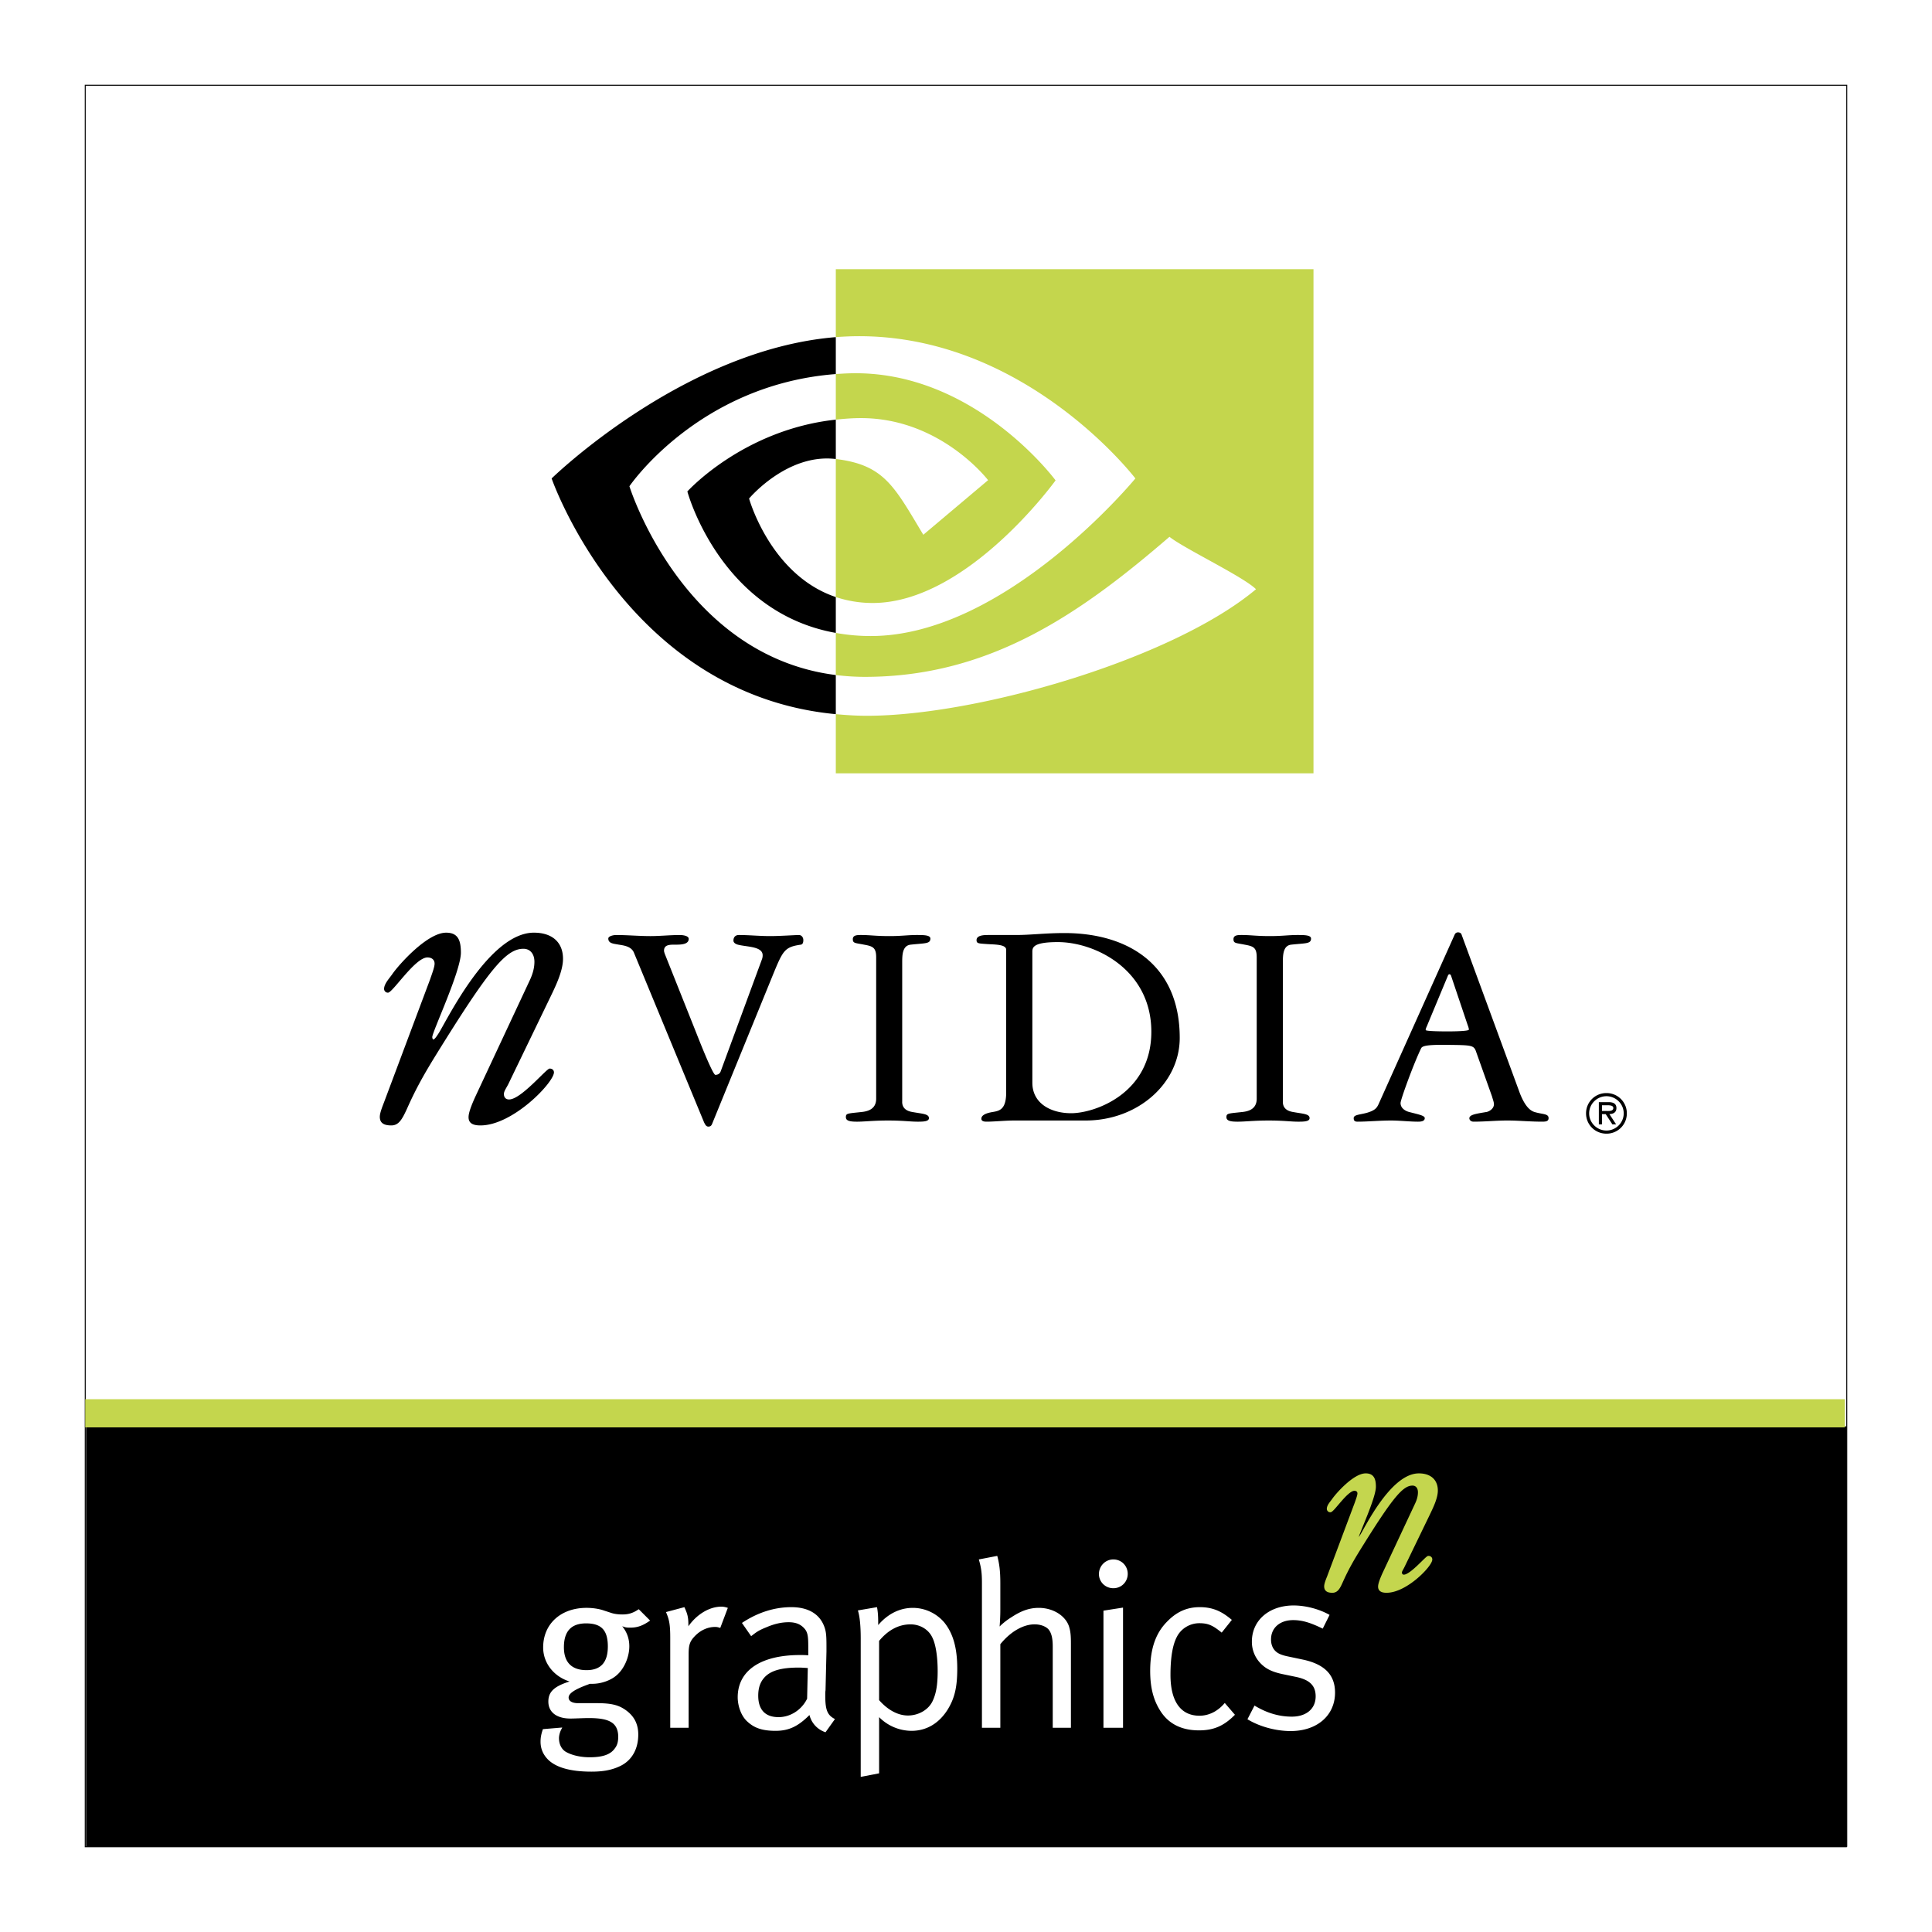 <svg xmlns="http://www.w3.org/2000/svg" width="2500" height="2500" viewBox="0 0 192.756 192.756"><g fill-rule="evenodd" clip-rule="evenodd"><path fill="#fff" d="M0 0h192.756v192.756H0V0z"/><path fill="#fff" stroke="#000" stroke-width=".095" stroke-miterlimit="2.613" d="M184.252 184.252H8.504V8.504h175.748v175.748z"/><path d="M50.705 108.183c-.201.382-.431.703-.431.961 0 .382.23.55.515.55 1.202 0 3.718-3.083 4.047-3.083.3 0 .432.197.432.375 0 1.011-4.093 5.298-7.336 5.298-.857 0-1.184-.294-1.184-.823 0-.474.326-1.277.673-2.041l5.417-11.58c.384-.806.481-1.413.481-1.885 0-.784-.427-1.295-1.095-1.295-1.721 0-3.391 1.955-8.865 10.815-.991 1.618-1.844 3.09-2.752 5.142-.485 1.049-.814 1.667-1.57 1.667-.81 0-1.144-.294-1.144-.863 0-.434.334-1.197.476-1.59l4.523-12.069c.236-.678.466-1.295.466-1.619 0-.392-.285-.618-.715-.618-1.227 0-3.465 3.514-3.931 3.514a.38.38 0 0 1-.392-.374c0-.529.569-1.099.858-1.531.674-.952 3.465-4.081 5.334-4.081 1.148 0 1.472.706 1.472 1.99 0 1.856-2.856 7.9-2.856 8.43 0 .098.054.236.092.236.138 0 .338-.295.575-.668.859-1.384 5.037-9.989 9.473-9.989 1.801 0 2.904.941 2.904 2.609 0 1.199-.711 2.67-1.235 3.759l-4.232 8.763zM76.033 95.671a1.08 1.08 0 0 0 .057-.363c0-.903-1.593-.825-2.48-1.06-.246-.069-.434-.207-.434-.403 0-.469.343-.559.521-.559 1.064 0 2.024.108 3.175.108.911 0 2.521-.108 2.829-.108.27 0 .447.234.447.51 0 .197-.04.414-.239.452-1.643.234-1.796.579-2.821 3.079l-6.052 14.828c-.072.167-.176.246-.366.246-.236 0-.329-.246-.421-.412l-7.021-16.987c-.27-.559-.904-.666-1.488-.754-.535-.099-1.05-.118-1.05-.608 0-.264.575-.354.751-.354 1.159 0 2.306.108 3.455.108.962 0 1.972-.108 2.938-.108.202 0 .879.05.879.384 0 .509-.639.578-1.212.578-.614 0-1.251-.038-1.251.6 0 .106.038.185.062.283l3.096 7.771c1.535 3.905 1.869 4.337 1.967 4.337.148 0 .422-.049.529-.353l4.129-11.215zM90.01 109.93c0 .803.7.962 1.031 1.018.986.179 1.638.179 1.638.61 0 .333-.553.352-1.112.352-.79 0-1.428-.116-2.964-.116-1.492 0-2.34.116-3.092.116-.707 0-1.118-.079-1.118-.449 0-.395.166-.363 1.54-.513.535-.056 1.483-.215 1.483-1.333V95.514c0-.972-.333-1.109-1.213-1.266-.878-.178-1.117-.118-1.117-.55 0-.412.46-.412.81-.412.941 0 1.436.108 2.85.108 1.212 0 1.811-.108 2.729-.108.653 0 1.349 0 1.349.354 0 .539-.53.451-1.958.608-.828.088-.853 1-.853 1.796v13.886h-.003zM101.18 111.793c-.877 0-2 .116-2.736.116-.146 0-.533 0-.533-.293 0-.235.201-.52 1.119-.669.66-.115 1.357-.215 1.357-1.962V94.758c0-.579-1.268-.51-2.047-.579-.707-.049-.91-.049-.91-.383 0-.51.807-.51 1.176-.51h2.746c1.498 0 2.916-.195 4.844-.195 6.354 0 11.506 3.158 11.506 10.459 0 4.533-4.176 8.243-9.387 8.243h-7.135zm1.818-3.778c0 2.12 1.908 3.051 3.869 3.051 2.361 0 8.002-1.961 8.002-8.124 0-6.181-5.578-8.949-9.332-8.949-2.486 0-2.539.549-2.539.981v13.041zM127.99 109.93c0 .803.695.962 1.035 1.018.975.179 1.633.179 1.633.61 0 .333-.547.352-1.123.352-.785 0-1.418-.116-2.959-.116-1.486 0-2.336.116-3.102.116-.691 0-1.113-.079-1.113-.449 0-.395.182-.363 1.551-.513.529-.056 1.471-.215 1.471-1.333V95.514c0-.972-.324-1.109-1.207-1.266-.877-.178-1.111-.118-1.111-.55 0-.412.455-.412.805-.412.945 0 1.436.108 2.85.108 1.211 0 1.811-.108 2.729-.108.664 0 1.354 0 1.354.354 0 .539-.535.451-1.973.608-.809.088-.838 1-.838 1.796v13.886h-.002zM147.303 105.022c-.244-.746-.367-.746-2.848-.775-2.055-.029-2.541.098-2.664.333-.73 1.483-2.057 5.134-2.057 5.466 0 .607.637.846.871.901.939.245 1.543.354 1.543.61 0 .352-.48.352-.688.352-.818 0-1.795-.116-2.662-.116-1.164 0-2.34.116-3.361.116-.25 0-.379-.079-.379-.352 0-.393.795-.334 1.557-.61.6-.215.754-.431.912-.755l7.623-16.985a.357.357 0 0 1 .311-.186c.174 0 .326.088.357.214l5.709 15.535c.582 1.658 1.184 2.062 1.58 2.177.811.245 1.395.149 1.395.61 0 .304-.246.352-.619.352-1.285 0-2.318-.116-3.496-.116-1.125 0-2.189.116-3.367.116-.299 0-.422-.204-.422-.334 0-.352.604-.449 1.691-.628.184-.019.762-.272.762-.783 0-.216-.127-.52-.186-.756l-1.562-4.386zm-4.875-2.806c-.064.195-.186.363-.186.549 0 .138 1.951.138 2.178.138.186 0 2.129 0 2.129-.177 0-.146-.064-.294-.158-.57l-1.609-4.778c-.018-.058-.062-.176-.176-.176-.059 0-.107.049-.15.147l-2.028 4.867zM83.389 59.568v3.577c-11.583-2.062-14.811-14.112-14.811-14.112s5.569-6.17 14.811-7.165v3.927h-.01c-4.851-.586-8.644 3.943-8.644 3.943s2.122 7.636 8.654 9.83zM62.797 48.514s6.878-10.147 20.592-11.193v-3.685c-15.183 1.229-28.353 14.099-28.353 14.099s7.455 21.552 28.353 23.517v-3.903c-15.338-1.931-20.592-18.835-20.592-18.835z"/><path d="M83.389 41.868v-4.547c.44-.032.894-.06 1.343-.074 12.428-.383 20.583 10.68 20.583 10.68S96.507 60.16 87.068 60.16c-1.354 0-2.575-.228-3.679-.592V45.795c4.838.586 5.822 2.719 8.73 7.559l6.463-5.447s-4.724-6.193-12.677-6.193c-.872 0-1.7.067-2.516.154zm0-15.01v6.778c.45-.039.902-.057 1.343-.077 17.288-.578 28.545 14.176 28.545 14.176s-12.93 15.723-26.403 15.723a19.45 19.45 0 0 1-3.485-.313v4.204c.94.113 1.901.182 2.9.182 12.547 0 21.598-6.398 30.389-13.973 1.449 1.16 7.406 3.994 8.635 5.231-8.357 6.998-27.807 12.625-38.822 12.625-1.075 0-2.094-.07-3.102-.162v5.902h47.658V26.858H83.389z" fill="#c4d64d"/><path d="M184.225 184.226H8.583v-41.921h175.642v41.921z"/><path d="M60.644 164.276c0 1.578-.705 2.355-2.121 2.355-1.481 0-2.262-.777-2.262-2.284 0-1.625.756-2.382 2.216-2.382 1.552.001 2.167.711 2.167 2.311zm1.459-3.201c-.423 0-.801-.052-1.084-.143l-.798-.261c-.472-.163-1.108-.255-1.698-.255-2.566 0-4.332 1.598-4.332 3.952 0 1.557 1.06 2.899 2.636 3.395l-.14.044c-1.436.474-1.978 1.016-1.978 1.958 0 1.06.825 1.695 2.214 1.695.377 0 1.341-.048 1.812-.048 1.153 0 1.86.142 2.31.451.424.281.635.774.635 1.409 0 .496-.094.849-.33 1.155-.425.615-1.201.896-2.522.896-.94 0-1.811-.214-2.379-.546-.422-.254-.679-.753-.679-1.364 0-.257.093-.612.232-.871l.094-.187-1.929.163c-.164.472-.236.827-.236 1.249 0 .706.26 1.319.798 1.837.756.707 2.097 1.154 4.287 1.154 1.179 0 2.05-.166 2.875-.565 1.13-.544 1.789-1.67 1.789-3.132 0-1.017-.376-1.84-1.294-2.475-.707-.494-1.462-.66-2.825-.66h-1.886c-.587 0-.943-.209-.943-.563 0-.403.589-.801 1.862-1.271l.259-.097h.259c.848 0 1.812-.33 2.402-.847.753-.636 1.273-1.812 1.273-2.898 0-.755-.236-1.414-.709-2.001.309.116.404.141.802.141.708 0 1.25-.188 1.981-.705l-1.132-1.133c-.564.381-1.011.523-1.626.523zM66.445 160.837l1.835-.491c.284.612.4.963.4 1.741v.165c.85-1.201 2.1-1.957 3.301-1.957.306 0 .635.122.635.122l-.755 2c-.235-.07-.308-.097-.519-.097-.705 0-1.411.308-1.953.85s-.684.896-.684 1.86v7.35H66.87v-8.953c.001-1.34-.095-1.835-.425-2.59zM80.526 169.481c-.541 1.107-1.652 1.838-2.849 1.838-1.346 0-2.028-.754-2.028-2.143 0-.8.212-1.39.662-1.863.587-.607 1.577-.938 3.365-.938.329 0 .519.021.918.043l-.068 3.063zm-5.584-6.24c.541-.425.781-.591 1.483-.873.872-.377 1.579-.518 2.262-.518.733 0 1.203.212 1.579.638.328.373.375.8.375 1.834v.827c-.401-.026-.542-.026-.822-.026-3.933 0-6.218 1.555-6.218 4.218 0 .754.284 1.791.941 2.402.612.566 1.344.943 2.828.943 1.343 0 2.261-.449 3.391-1.578a2.414 2.414 0 0 0 1.602 1.719l.94-1.317c-.753-.378-.966-.897-.966-2.333 0-.189 0-.376.026-.541l.093-3.865v-.589c0-1.083-.047-1.482-.259-2.002-.493-1.202-1.624-1.834-3.248-1.834-1.697 0-3.372.54-4.926 1.575l.919 1.32zM87.709 163.712c.897-1.084 1.957-1.649 3.134-1.649.941 0 1.788.497 2.168 1.295.353.687.54 1.956.54 3.369 0 1.319-.141 2.214-.495 2.968-.4.871-1.39 1.461-2.472 1.461-.991 0-2.003-.543-2.876-1.533v-5.911h.001zm-1.835-.214v13.781l1.835-.354v-5.606a4.582 4.582 0 0 0 3.229 1.367c1.528 0 2.777-.776 3.626-2.146.659-1.082.942-2.163.942-4.05 0-2.097-.423-3.532-1.295-4.616a4.135 4.135 0 0 0-3.133-1.457c-1.296 0-2.496.588-3.461 1.716v-.306c0-.636-.045-1.131-.12-1.481l-1.907.326c.188.565.284 1.532.284 2.826zM97.658 155.585l1.838-.354c.211.777.307 1.531.307 2.71v2.73c0 .448-.023.989-.07 1.603a6.466 6.466 0 0 1 1.174-.919c.992-.659 1.814-.938 2.736-.938 1.412 0 2.658.774 3.014 1.857.143.472.189.85.189 1.698v8.407h-1.814v-8.104c0-.873-.141-1.389-.445-1.74-.287-.284-.781-.474-1.369-.474-1.129 0-2.404.729-3.414 1.981v8.336h-1.836v-14.464c-.001-1.009-.072-1.502-.31-2.329zM110.092 160.696l1.953-.306v11.989h-1.953v-11.683zm.988-5.111c.803 0 1.434.637 1.434 1.438 0 .802-.631 1.435-1.434 1.435s-1.439-.633-1.439-1.413c0-.8.636-1.46 1.439-1.46zM122.902 161.616l-1.014 1.271c-.918-.755-1.387-.939-2.238-.939-.918 0-1.787.516-2.211 1.317-.449.822-.66 2.119-.66 3.839 0 2.637 1.014 4.074 2.896 4.074.943 0 1.834-.45 2.52-1.272l1.014 1.177c-1.084 1.108-2.119 1.556-3.582 1.556-1.67 0-2.918-.592-3.742-1.766-.779-1.132-1.131-2.426-1.131-4.167 0-2.573.752-4.007 1.766-4.995.92-.922 1.932-1.365 3.18-1.365 1.484 0 2.355.564 3.202 1.27zM132.652 161.12l-.682 1.368c-1.037-.497-1.906-.849-2.945-.849-1.342 0-2.215.777-2.215 1.93 0 .427.121.778.33 1.037.262.329.66.517 1.369.66l1.555.328c2.119.472 3.133 1.53 3.133 3.277 0 2.283-1.791 3.837-4.43 3.837-1.482 0-3.111-.446-4.309-1.177l.705-1.366c1.201.731 2.428 1.105 3.721 1.105 1.438 0 2.379-.778 2.379-2.024 0-1.061-.588-1.648-1.93-1.934l-1.461-.304c-1.062-.237-1.674-.565-2.217-1.177a3.073 3.073 0 0 1-.754-2.052c0-2.12 1.721-3.602 4.172-3.602 1.226.003 2.591.378 3.579.943z" fill="#fff"/><path d="M140.012 156.3c-.119.242-.262.441-.262.582 0 .225.143.342.314.342.719 0 2.254-1.872 2.449-1.872.186 0 .268.116.268.233 0 .602-2.492 3.206-4.445 3.206-.521 0-.723-.177-.723-.492 0-.292.201-.785.404-1.245l3.287-7.017c.23-.487.285-.871.285-1.156 0-.462-.256-.783-.658-.783-1.039 0-2.053 1.19-5.379 6.559-.605.983-1.125 1.886-1.678 3.116-.281.634-.479 1.019-.945 1.019-.5 0-.695-.177-.695-.525 0-.259.195-.72.287-.951l2.748-7.331c.145-.411.283-.783.283-.987 0-.237-.174-.382-.426-.382-.756 0-2.111 2.143-2.398 2.143a.222.222 0 0 1-.23-.223c0-.325.342-.67.518-.926.408-.586 2.111-2.491 3.242-2.491.693 0 .895.434.895 1.211 0 1.128-1.738 4.803-1.738 5.116 0 .055.029.145.059.145.08 0 .195-.177.344-.405.521-.844 3.062-6.066 5.744-6.066 1.102 0 1.771.577 1.771 1.592 0 .719-.434 1.61-.752 2.279l-2.569 5.309z" fill="#c4d64e" stroke="#c4d64e" stroke-width=".241" stroke-miterlimit="2.613"/><path fill="#c4d64d" d="M184.066 142.411H8.504v-2.812h175.562v2.812z"/><path d="M160.275 112.794c-.93 0-1.725-.758-1.725-1.713s.795-1.712 1.725-1.712 1.723.757 1.723 1.712-.793 1.713-1.723 1.713zm0 .312a2.016 2.016 0 0 0 2.035-2.025 2.016 2.016 0 0 0-2.035-2.024 2.015 2.015 0 0 0-2.035 2.024c0 1.127.897 2.025 2.035 2.025zm.295-1.952c.395-.011.701-.171.701-.607 0-.478-.391-.586-.787-.586h-.967v2.216h.311v-1.022h.373l.666 1.022h.373l-.67-1.023zm-.742-.312v-.57h.592c.24 0 .541.042.541.271 0 .353-.482.3-.76.3h-.373v-.001z"/></g></svg>